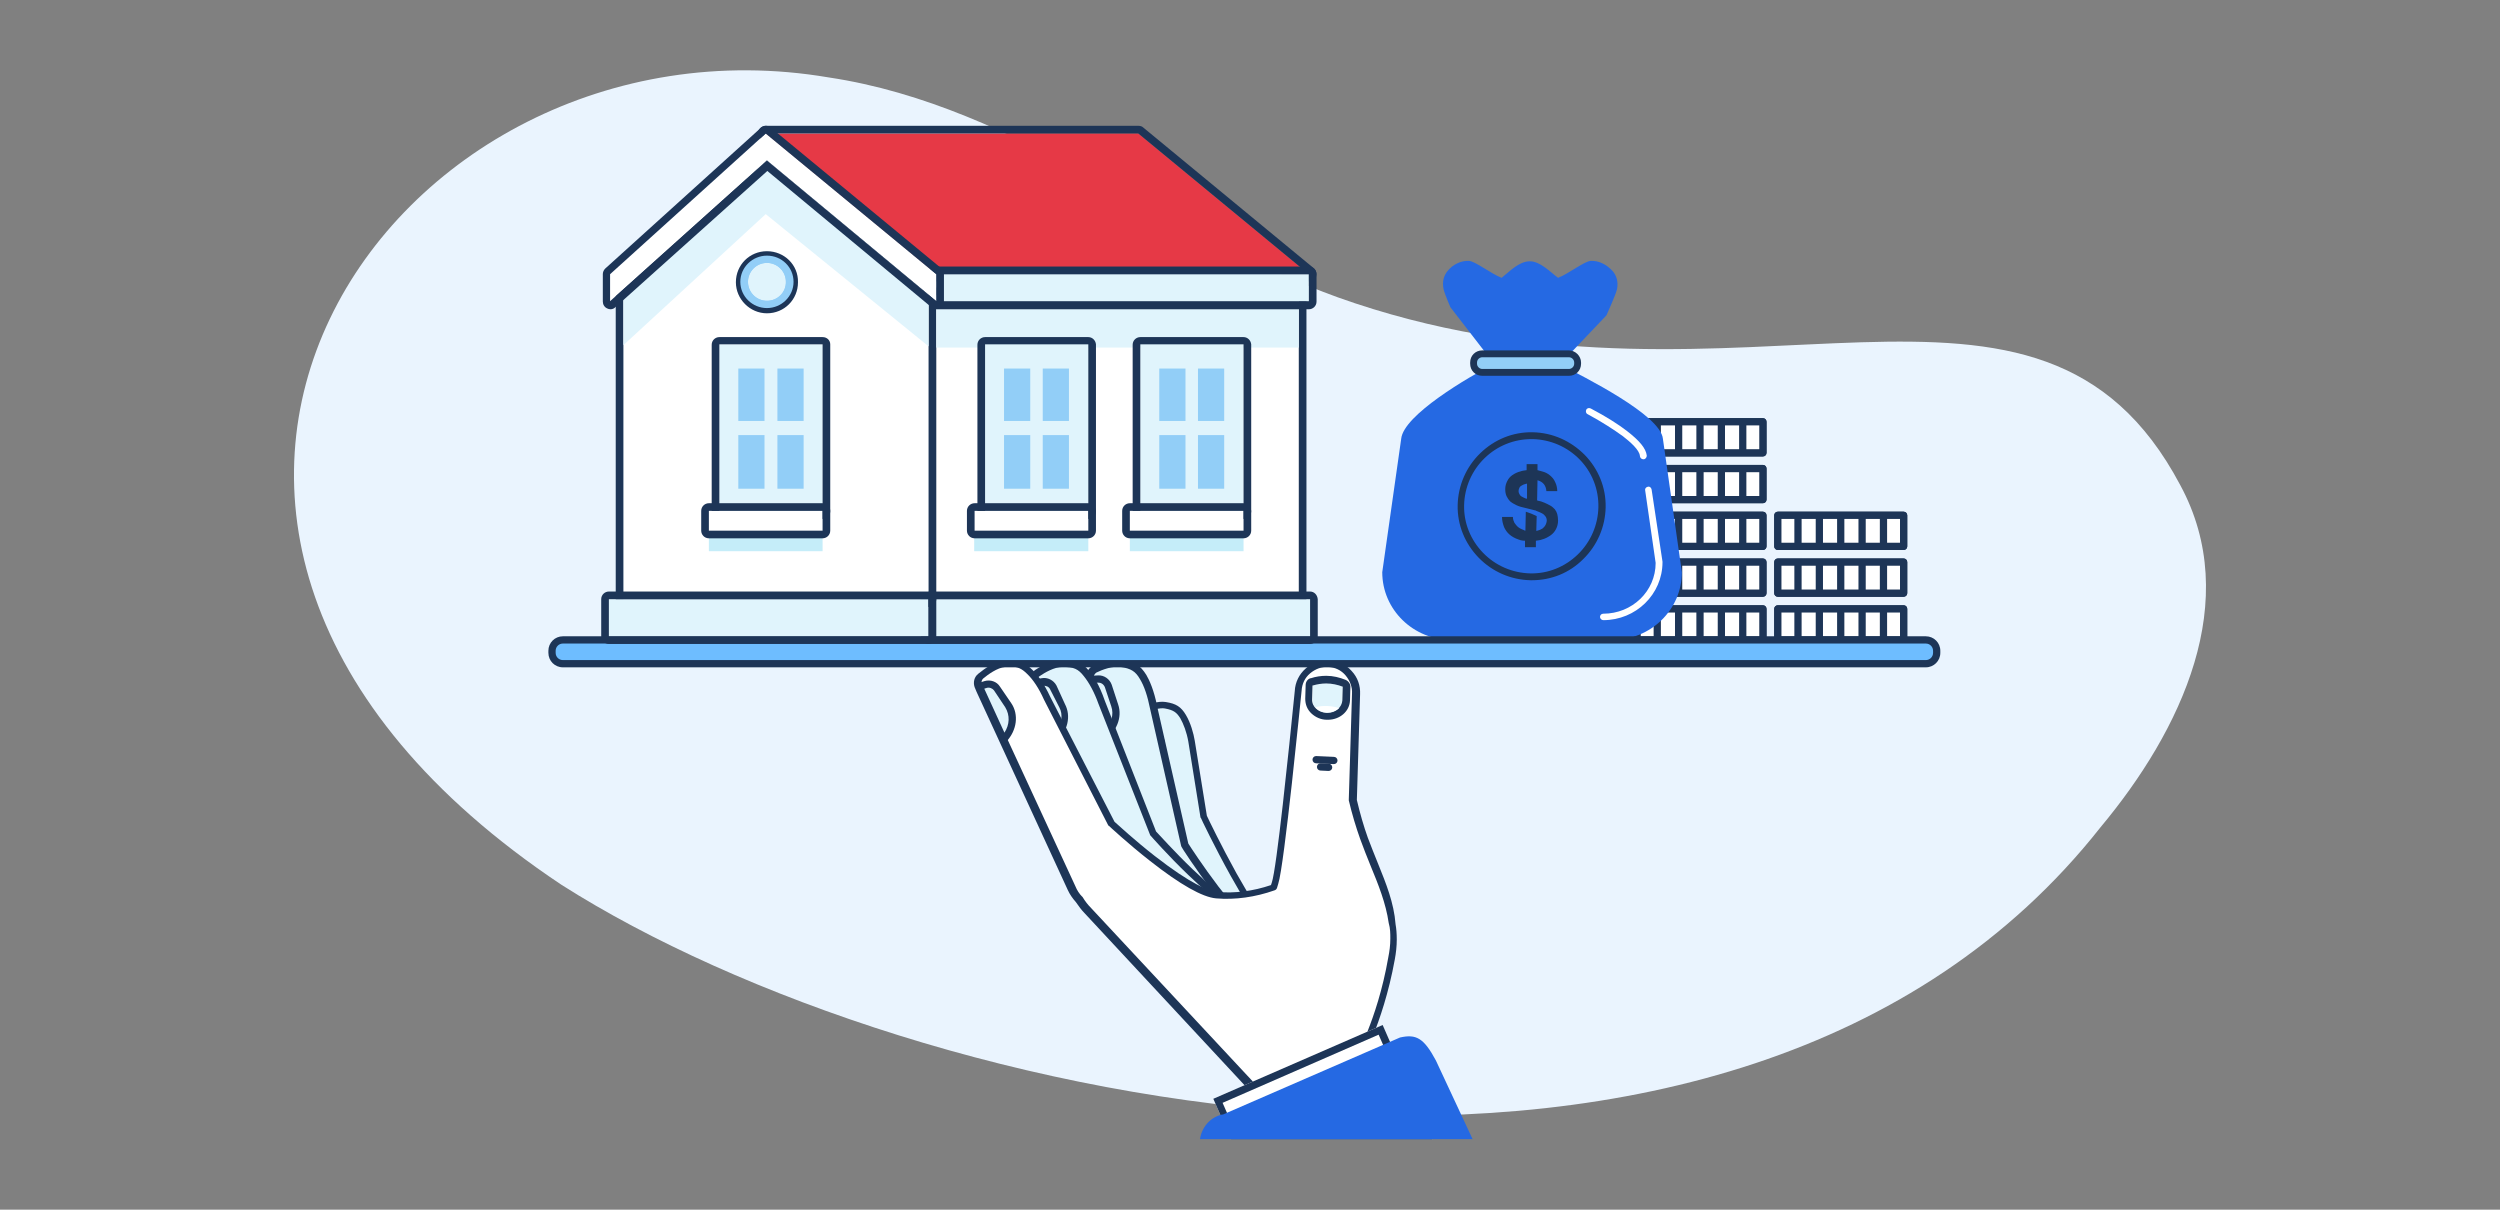 <?xml version="1.0" encoding="utf-8"?>
<!-- Generator: Adobe Illustrator 25.1.0, SVG Export Plug-In . SVG Version: 6.00 Build 0)  -->
<svg version="1.1" id="Layer_1" xmlns="http://www.w3.org/2000/svg" xmlns:xlink="http://www.w3.org/1999/xlink" x="0px" y="0px"
	 viewBox="0 0 620 300" style="enable-background:new 0 0 620 300;" xml:space="preserve">
<rect x="0" y="0" width="620" height="300" fill="#808080" stroke="none"/>
<g>
	<path style="fill:#EAF4FE;" d="M139.2,219.4C6,130.6,97.2,0.8,205.5,19.2c47.5,7.1,85.2,41,130.5,56c97,32.2,169.5-21.4,204.7,45.1
		c15.5,28.6,0.4,60.7-19.8,84.9C430.3,320.1,226.3,274.9,139.2,219.4z"/>
	<g>
		<g>
			<g>
				<g>
					<g>
						<path style="fill:#E0F4FC;" d="M317.7,232.9c-6-2.1-19.3-30.3-19.3-30.3l-3-18.7c-0.4-2.1-1.1-4.4-2.1-6.1
							c-1-1.7-2-2.4-4.4-2.8c-1.7-0.3-4,0.6-5.3,1.2c-0.6,0.3-1,1-0.9,1.7c0,0.3,0.1,0.6,0.2,1l7.8,43.1c0.2,0.9,0.5,1.8,0.9,2.6
							c0.3,0.9,0.7,1.8,1.2,2.7l22.5,24.8C314.2,259.2,321.3,234.1,317.7,232.9z"/>
						<path style="fill:#1D3557;" d="M318,232c-1.3-0.4-4.4-3-11.4-15.5c-3.7-6.7-6.9-13.3-7.3-14.2l-3-18.6c0,0,0,0,0,0
							c-0.3-1.8-1-4.4-2.2-6.4c-1.2-2-2.4-2.8-5-3.2c-1.9-0.3-4.2,0.5-5.8,1.3c-1,0.5-1.6,1.5-1.4,2.6c0,0.4,0.1,0.7,0.2,1.1
							l7.8,43.1c0.2,1,0.5,1.9,1,2.8c0.3,1,0.7,1.9,1.3,2.8c0,0,0.1,0.1,0.1,0.1l22.2,24.5c0,0.3-0.1,0.5-0.1,0.6
							c-0.1,0.9,0.4,1.2,0.7,1.3c0,0,0.1,0,0.2,0c0.3,0,0.6-0.1,0.9-0.6c0.1-0.1,0.1-0.3,0.2-0.5c0.1-0.4,0.3-1,0.5-1.6
							c0.8-2.7,1.8-7.1,2.3-10.8c0.3-2.2,0.4-3.9,0.4-5.2C319.6,234.6,319.5,232.5,318,232z M317.5,233.7L317.5,233.7L317.5,233.7z
							 M317,243.1c-0.5,2.9-1.2,5.6-1.7,7.4l-21.7-23.9c-0.5-0.8-0.8-1.6-1.1-2.4c0-0.1,0-0.1-0.1-0.2c-0.4-0.7-0.7-1.5-0.8-2.3
							l-7.8-43.1c-0.1-0.3-0.1-0.7-0.1-1c0-0.3,0.1-0.6,0.4-0.8c1.9-0.9,3.7-1.3,4.8-1.1c2.2,0.4,2.9,1,3.8,2.4
							c0.8,1.4,1.6,3.5,2,5.8l3,18.7c0,0.1,0,0.2,0.1,0.2c0,0.1,3.4,7.2,7.4,14.4c5.6,10,9.6,15.4,12.3,16.3
							C317.5,233.8,318.5,235,317,243.1z"/>
					</g>
					<g>
						<path style="fill:#E0F4FC;" d="M286.4,179.4c-0.3-0.9-1.1-1.4-2-1.4c-0.4,0-0.9,0-1.3,0.1c0,0.2,0.1,0.4,0.1,0.6l1.9,10.9
							c2.3-1.4,3.4-4,2.6-6.3L286.4,179.4z"/>
						<path style="fill:#1D3557;" d="M287.3,179.1c-0.4-1.2-1.6-2-2.9-2c-0.5,0-1,0.1-1.4,0.1c-0.2,0-0.5,0.1-0.6,0.3
							c-0.2,0.2-0.2,0.4-0.2,0.7c0,0.2,0.1,0.4,0.1,0.6l0,0l1.9,10.9c0.1,0.3,0.2,0.5,0.5,0.7c0.1,0.1,0.2,0.1,0.4,0.1
							c0.2,0,0.3,0,0.5-0.1c2.7-1.7,3.9-4.7,3-7.4L287.3,179.1z M285.7,188l-1.6-9c0.1,0,0.2,0,0.3,0c0.5,0,0.9,0.3,1.1,0.8l1.3,3.9
							C287.4,185.1,286.9,186.7,285.7,188z"/>
					</g>
				</g>
				<g>
					<g>
						<path style="fill:#E0F4FC;" d="M314.7,233.3c-7.4-2.6-20.8-23.7-20.8-23.7l-7.7-34c-0.5-2.6-1.3-5.5-2.6-7.6
							c-1.3-2.1-2.5-3-5.5-3.5c-2.1-0.4-4.9,0.7-6.5,1.5c-0.8,0.4-1.3,1.2-1.2,2.1c0,0.4,0.1,0.8,0.2,1.3l9.7,53.2
							c0.2,1.1,0.6,2.2,1.1,3.2c0.3,1.1,0.8,2.2,1.5,3.3l27.8,30.7C309.2,268.6,319,234.8,314.7,233.3z"/>
						<path style="fill:#1D3557;" d="M315,232.4c-2-0.7-5.8-3.4-12.8-12.5c-3.8-5-7-9.9-7.5-10.7l-7.7-33.9c-0.8-4.2-2-6.7-2.7-7.9
							c-1.5-2.4-2.9-3.3-6.1-3.9c-2.3-0.4-5.1,0.6-7.1,1.6c-1.1,0.5-1.8,1.7-1.7,3c0.1,0.4,0.1,0.9,0.2,1.3l9.7,53.2
							c0.2,1.2,0.6,2.3,1.2,3.4c0.4,1.2,0.9,2.3,1.5,3.4c0,0,0.1,0.1,0.1,0.1l27.5,30.4c0,0.3-0.1,0.6-0.1,0.8c0,0.2,0,0.3,0,0.4
							c0.1,0.5,0.4,0.8,0.7,0.9c0.1,0,0.1,0,0.2,0c0.3,0,0.7-0.2,1-0.8c0.1-0.2,0.2-0.5,0.4-0.9c0.3-0.7,0.6-1.8,0.9-3
							c1.1-3.7,2.5-9.4,3.3-14.5c0.4-2.7,0.6-4.9,0.6-6.6C316.6,234.9,316.4,232.9,315,232.4z M313.2,248.9
							c-0.9,3.9-1.8,7.3-2.5,9.5l-27.1-29.9c-0.6-1-1-2-1.3-3c0-0.1,0-0.1-0.1-0.2c-0.5-0.9-0.8-1.9-1-2.9l-9.7-53.2
							c-0.1-0.4-0.1-0.8-0.2-1.2c-0.1-0.5,0.2-0.9,0.6-1.2c1.4-0.7,4.1-1.7,6-1.4c2.6,0.4,3.7,1.1,4.8,3c1.1,1.8,1.9,4.3,2.5,7.3
							c0,0,0,0,0,0l7.7,34c0,0.1,0.1,0.2,0.1,0.3c0,0.1,3.4,5.4,7.7,11c5.8,7.6,10.4,12,13.6,13.1c0,0,0.1,0.1,0.3,0.5
							C315.3,236.7,314.7,241.9,313.2,248.9z"/>
					</g>
					<g>
						<path style="fill:#E0F4FC;" d="M274.9,170.1c-0.4-1.1-1.4-1.7-2.5-1.7c-0.5,0-1.1,0.1-1.6,0.1c0,0.2,0.1,0.5,0.1,0.8l2.4,13.5
							c2.8-1.8,4.2-4.9,3.2-7.8L274.9,170.1z"/>
						<path style="fill:#1D3557;" d="M275.7,169.8c-0.5-1.4-1.9-2.4-3.4-2.3c-0.7,0-1.2,0.1-1.7,0.1c-0.2,0-0.5,0.1-0.6,0.3
							c-0.2,0.2-0.2,0.4-0.2,0.7c0,0.3,0.1,0.5,0.1,0.8l2.4,13.5c0.1,0.3,0.2,0.5,0.5,0.7c0.1,0.1,0.2,0.1,0.4,0.1
							c0.2,0,0.3,0,0.5-0.1c3.2-2,4.7-5.7,3.6-8.9L275.7,169.8z M273.9,181.1l-2.1-11.8c0.2,0,0.4,0,0.6,0c0.7,0,1.3,0.4,1.6,1.1
							l1.6,4.8C276.3,177.2,275.6,179.5,273.9,181.1z"/>
					</g>
				</g>
				<g>
					<g>
						<path style="fill:#E0F4FC;" d="M310.1,226.9c-7.7-1.4-24.2-20.3-24.2-20.3l-12.8-32.5c-0.9-2.5-2.1-5.2-3.7-7.1
							c-1.6-1.9-2.9-2.5-5.9-2.6c-2.1,0-4.8,1.5-6.2,2.5c-0.7,0.5-1.1,1.4-0.8,2.2c0.1,0.4,0.2,0.8,0.4,1.2l17.6,51.1
							c0.4,1.1,0.9,2.1,1.6,3c0.5,1,1.2,2.1,2,3l32.2,26.1C310.1,262.6,314.6,227.7,310.1,226.9z"/>
						<path style="fill:#1D3557;" d="M310.3,226c-2.1-0.4-6.3-2.5-14.5-10.4c-4.6-4.4-8.4-8.7-9.1-9.4L274,173.8
							c-1.4-4.1-3-6.4-3.9-7.4c-1.8-2.2-3.4-2.9-6.6-2.9c-2.3,0-4.9,1.4-6.7,2.6c-1.1,0.7-1.5,2-1.2,3.2c0.1,0.4,0.3,0.9,0.4,1.3
							l17.6,51.1c0.4,1.1,1,2.2,1.7,3.1c0.5,1.1,1.2,2.2,2,3.1c0,0,0.1,0.1,0.1,0.1l31.8,25.8c0,0.3,0,0.6,0,0.8
							c0,0.2,0,0.3,0.1,0.4c0.1,0.5,0.5,0.7,0.9,0.8c0,0,0,0,0.1,0c0.3,0,0.8-0.2,1-0.9c0.1-0.2,0.1-0.5,0.2-0.9
							c0.1-0.8,0.3-1.8,0.5-3.1c0.5-3.8,1-9.7,1-14.8c0-2.8-0.1-5-0.4-6.6C312.3,228.2,311.8,226.2,310.3,226z M311,242.5
							c-0.3,4-0.7,7.5-1,9.8l-31.4-25.4c-0.7-0.9-1.3-1.8-1.8-2.8c0-0.1-0.1-0.1-0.1-0.2c-0.6-0.8-1.1-1.7-1.4-2.7l-17.6-51.1
							c-0.1-0.4-0.3-0.8-0.4-1.2c-0.1-0.5,0.1-1,0.5-1.2c1.3-0.9,3.7-2.3,5.7-2.3c0,0,0,0,0.1,0c2.7,0,3.8,0.5,5.2,2.3
							c1.3,1.6,2.6,4,3.6,6.8c0,0,0,0,0,0l12.8,32.5c0,0.1,0.1,0.2,0.2,0.3c0,0,4.2,4.8,9.3,9.7c6.9,6.6,12.1,10.3,15.4,10.9
							c0,0,0.2,0.1,0.4,0.5C311.2,230.1,311.5,235.3,311,242.5z"/>
					</g>
					<g>
						<path style="fill:#E0F4FC;" d="M261.2,170.4c-0.5-1-1.6-1.5-2.7-1.3c-0.5,0.1-1.1,0.2-1.6,0.4c0.1,0.2,0.1,0.5,0.2,0.7l4.4,13
							c2.5-2.2,3.4-5.5,2-8.2L261.2,170.4z"/>
						<path style="fill:#1D3557;" d="M262,170c-0.7-1.3-2.2-2.1-3.7-1.8c-0.7,0.1-1.2,0.3-1.7,0.4c-0.2,0.1-0.4,0.2-0.6,0.4
							c-0.1,0.2-0.1,0.5-0.1,0.7c0.1,0.3,0.2,0.5,0.2,0.8l0,0l4.4,13c0.1,0.3,0.3,0.5,0.6,0.6c0.1,0,0.2,0,0.2,0
							c0.2,0,0.4-0.1,0.6-0.2c2.9-2.5,3.8-6.3,2.2-9.3L262,170z M261.9,181.5l-3.8-11.3c0.2,0,0.4-0.1,0.6-0.1
							c0.7-0.1,1.4,0.2,1.7,0.8l2.3,4.5C263.7,177.2,263.3,179.6,261.9,181.5z"/>
					</g>
				</g>
				<g>
					<g>
						<path style="fill:#FFFFFF;" d="M338.3,208c-1.1-3.2-2-6.5-2.7-9.5l0.8-26.3c0.2-4-2.8-7.4-6.8-7.6c-4-0.2-7.4,2.8-7.6,6.8
							c0,0-4.2,43.4-5.7,47.7c-0.1,0.3-0.2,0.7-0.3,1c-4.7,1.7-9.6,2.3-14.1,1.9c-7.8-0.7-26.1-17.8-26.1-17.8l-15.9-31.1
							c-1.1-2.4-2.6-5-4.4-6.7c-1.8-1.7-3.1-2.2-6.1-2c-2.1,0.2-4.6,1.9-6,3.1c-0.7,0.6-0.9,1.5-0.6,2.3c0.1,0.3,0.3,0.7,0.5,1.2
							l22.6,49.1c0.5,1.1,1.1,2,1.9,2.8c0.6,1,1.4,1.9,2.3,2.8l42.7,45.8c0.8,9,24.1-8.5,24.1-8.5s5.7-9.6,8.5-25.5
							c0.3-1.6,0.5-3.2,0.5-4.8c0-1.4-0.1-2.6-0.3-3.7C344.4,221.7,340.7,214.8,338.3,208z"/>
						<path style="fill:#1D3557;" d="M341.8,214.3c-0.9-2.3-1.8-4.4-2.6-6.6c-1-2.8-1.9-5.9-2.7-9.3l0.8-26.2
							c0.1-2.2-0.6-4.2-2.1-5.8c-1.4-1.6-3.4-2.6-5.6-2.7c-2.2-0.1-4.2,0.6-5.8,2.1c-1.6,1.4-2.6,3.4-2.7,5.6
							c-1.5,15-4.5,44.1-5.7,47.5c-0.1,0.2-0.1,0.4-0.2,0.6c-4.4,1.5-9,2.1-13.3,1.7c-2.1-0.2-6.5-1.9-15.5-8.9
							c-5-3.9-9.2-7.8-10-8.5l-15.9-30.9c-1.8-3.9-3.6-6-4.6-6.9c-2-2-3.7-2.5-6.8-2.2c-2.3,0.2-4.8,1.9-6.5,3.3
							c-1,0.8-1.3,2.1-0.9,3.3c0.2,0.4,0.3,0.8,0.5,1.2l22.6,49.1c0.5,1.1,1.2,2.1,2,3c0.7,1,1.4,2,2.3,2.9l42.4,45.6
							c0.2,1.6,1.2,2.4,1.9,2.7c0.5,0.2,1.1,0.4,1.9,0.4c2.7,0,6.7-1.6,12.2-4.9c5-3,9.4-6.3,9.5-6.3c0.1-0.1,0.2-0.2,0.2-0.3
							c0.1-0.1,1.5-2.5,3.3-6.9c1.6-4,3.9-10.6,5.4-18.9c0.3-1.6,0.5-3.3,0.5-5c0-1.4-0.1-2.7-0.3-3.8
							C345.7,223.9,343.7,219,341.8,214.3z M336.7,263.1L336.7,263.1L336.7,263.1z M344.8,232.8
							C344.8,232.8,344.8,232.8,344.8,232.8c0,1.6-0.2,3.1-0.5,4.6c0,0,0,0,0,0c-1.4,8.1-3.6,14.5-5.2,18.5c-1.5,3.7-2.8,6-3.1,6.6
							c-0.8,0.6-4.8,3.5-9.2,6.1c-8.4,5-11.4,4.9-12.4,4.5c-0.3-0.2-0.8-0.5-0.9-1.6c0-0.2-0.1-0.4-0.2-0.5l-42.7-45.8c0,0,0,0,0,0
							c-0.8-0.8-1.5-1.7-2.1-2.7c0-0.1-0.1-0.1-0.1-0.1c-0.7-0.7-1.3-1.6-1.7-2.6L244,170.7c-0.2-0.4-0.3-0.8-0.5-1.1
							c-0.2-0.5,0-1,0.3-1.3c1.2-1,3.5-2.7,5.5-2.9c0.4,0,0.9-0.1,1.2-0.1c1.8,0,2.9,0.5,4.2,1.8c1.5,1.4,3,3.7,4.2,6.4c0,0,0,0,0,0
							l15.9,31.1c0,0.1,0.1,0.2,0.2,0.2c0,0,4.7,4.4,10.2,8.7c7.5,5.9,13,9,16.4,9.3c4.7,0.4,9.7-0.3,14.5-2
							c0.3-0.1,0.5-0.3,0.6-0.6c0.1-0.3,0.2-0.7,0.3-1c1.5-4.4,5.6-46.1,5.8-47.9c0,0,0,0,0,0c0.1-1.7,0.8-3.2,2.1-4.3
							c1.3-1.1,2.9-1.7,4.5-1.6c1.7,0.1,3.2,0.8,4.3,2.1c1.1,1.3,1.7,2.9,1.6,4.5c0,0,0,0,0,0l-0.8,26.3c0,0.1,0,0.2,0,0.2
							c0.8,3.4,1.8,6.7,2.8,9.5c0.8,2.2,1.7,4.5,2.6,6.7c1.9,4.6,3.8,9.3,4.5,14.2c0,0,0,0,0,0C344.8,230.3,344.8,231.5,344.8,232.8
							z"/>
					</g>
					<g>
						<path style="fill:#E0F4FC;" d="M247.3,170.8c-0.6-0.9-1.8-1.3-2.8-1c-0.5,0.2-1.1,0.3-1.6,0.5c0.1,0.2,0.2,0.5,0.3,0.7
							l5.7,12.4c2.3-2.4,2.8-5.9,1.2-8.4L247.3,170.8z"/>
						<path style="fill:#1D3557;" d="M248,170.3c-0.8-1.3-2.4-1.8-3.8-1.4c-0.6,0.2-1.2,0.4-1.6,0.5c-0.2,0.1-0.4,0.3-0.5,0.5
							c-0.1,0.2-0.1,0.5,0,0.7c0.1,0.2,0.2,0.5,0.3,0.7l0,0l5.7,12.4c0.1,0.3,0.4,0.5,0.7,0.5c0,0,0.1,0,0.1,0
							c0.2,0,0.5-0.1,0.7-0.3c2.6-2.8,3.1-6.7,1.2-9.5L248,170.3z M249.1,181.7l-5-10.9c0.2-0.1,0.4-0.1,0.6-0.2
							c0.7-0.2,1.4,0.1,1.8,0.6l2.8,4.2C250.5,177.4,250.4,179.7,249.1,181.7z"/>
					</g>
				</g>
				<g>
					<g>
						<g>
							<path style="fill:#E0F4FC;" d="M325.7,170l-0.1,0l-0.1,3.4c-0.1,1.8,1.5,3.3,3.6,3.4l0,0c2.1,0.1,3.8-1.3,3.8-3.1l0.1-3.4
								l0,0C330.7,169.3,328.1,169.2,325.7,170z"/>
							<path style="fill:#1D3557;" d="M333.7,168.6c-1.5-0.6-3.1-1-4.8-1v1.8l0-1.8c-1.3,0-2.6,0.2-3.8,0.6l-0.1,0
								c-0.7,0.2-1.2,0.9-1.2,1.7l-0.1,3.4c0,1.4,0.5,2.7,1.6,3.7c1,0.9,2.3,1.5,3.8,1.5c0.1,0,0.1,0,0.2,0c3,0,5.4-2.1,5.5-4.8
								l0.1-3.4C334.9,169.6,334.4,168.9,333.7,168.6z M332.9,173.7c-0.1,1.7-1.7,3.1-3.7,3.1c-0.1,0-0.1,0-0.2,0
								c-2.1-0.1-3.7-1.6-3.6-3.4l0.1-3.4l0.1,0c1-0.3,2.2-0.5,3.3-0.5c1.4,0,2.8,0.3,4.1,0.8L332.9,173.7z"/>
						</g>
						<path style="fill:#FFFFFF;" d="M326.2,175.4c0.7,0.8,1.7,1.3,2.9,1.3h0c1.2,0,2.3-0.4,3-1.1
							C330.2,175,328.1,174.9,326.2,175.4z"/>
					</g>
					<path style="fill:#1D3557;" d="M330.8,187.7l-4.4-0.2c-0.5,0-0.9,0.4-0.9,0.9c0,0.5,0.4,0.9,0.9,0.9l4.4,0.2c0,0,0,0,0,0
						c0.5,0,0.9-0.4,0.9-0.9C331.7,188.1,331.3,187.7,330.8,187.7z"/>
					<path style="fill:#1D3557;" d="M329.5,189.4l-2-0.1c-0.5,0-0.9,0.4-0.9,0.9c0,0.5,0.4,0.9,0.9,0.9l2,0.1c0,0,0,0,0,0
						c0.5,0,0.9-0.4,0.9-0.9C330.4,189.8,330,189.4,329.5,189.4z"/>
				</g>
				<g>
					<polygon style="fill:#FFFFFF;" points="300.9,272.5 305.3,282.6 355.3,282.6 342.9,254.2 					"/>
					<path style="fill:#1D3557;" d="M300.9,272.5l4.4,10.1h50l-12.4-28.4L300.9,272.5z M306.4,280.8l-3.2-7.3l38.7-16.9l10.6,24.2
						H306.4z"/>
				</g>
				<g>
					<path style="fill:#2569E3;" d="M347.2,257.3l-43.9,19.1c-0.1,0-0.1,0-0.2,0c-3.1,0.7-5.1,3.3-5.5,6.1h67.6l-9.1-19.5
						C353.1,257.4,351.2,256.4,347.2,257.3z"/>
				</g>
			</g>
		</g>
		<g>
			<g>
				<g>
					<g>
						<g>
							<rect x="406" y="116.2" style="fill:#FFFFFF;" width="31.2" height="7.7"/>
							<path style="fill:#1D3557;" d="M437.2,115.3H406c-0.5,0-0.9,0.4-0.9,0.9v7.7c0,0.5,0.4,0.9,0.9,0.9h31.2
								c0.5,0,0.9-0.4,0.9-0.9v-7.7C438.1,115.7,437.7,115.3,437.2,115.3z M436.3,123h-29.4v-5.9h29.4V123z"/>
						</g>
					</g>
				</g>
				<g>
					<g>
						<g>
							<rect x="406" y="116.2" style="fill:#FFFFFF;" width="31.2" height="7.7"/>
							<path style="fill:#1D3557;" d="M437.2,115.3H406c-0.5,0-0.9,0.4-0.9,0.9v7.7c0,0.5,0.4,0.9,0.9,0.9h31.2
								c0.5,0,0.9-0.4,0.9-0.9v-7.7C438.1,115.7,437.7,115.3,437.2,115.3z M436.3,123h-29.4v-5.9h29.4V123z"/>
						</g>
					</g>
				</g>
				<g>
					<g>
						<path style="fill:#1D3557;" d="M421.6,115.9c-0.5,0-0.9,0.4-0.9,0.9v6.5c0,0.5,0.4,0.9,0.9,0.9c0.5,0,0.9-0.4,0.9-0.9v-6.5
							C422.5,116.3,422.1,115.9,421.6,115.9z"/>
					</g>
					<g>
						<path style="fill:#1D3557;" d="M416.3,115.9c-0.5,0-0.9,0.4-0.9,0.9v6.5c0,0.5,0.4,0.9,0.9,0.9c0.5,0,0.9-0.4,0.9-0.9v-6.5
							C417.2,116.3,416.8,115.9,416.3,115.9z"/>
					</g>
					<g>
						<path style="fill:#1D3557;" d="M426.9,115.9c-0.5,0-0.9,0.4-0.9,0.9v6.5c0,0.5,0.4,0.9,0.9,0.9s0.9-0.4,0.9-0.9v-6.5
							C427.8,116.3,427.4,115.9,426.9,115.9z"/>
					</g>
					<g>
						<path style="fill:#1D3557;" d="M411,115.9c-0.5,0-0.9,0.4-0.9,0.9v6.5c0,0.5,0.4,0.9,0.9,0.9c0.5,0,0.9-0.4,0.9-0.9v-6.5
							C411.9,116.3,411.5,115.9,411,115.9z"/>
					</g>
					<g>
						<path style="fill:#1D3557;" d="M432.2,115.9c-0.5,0-0.9,0.4-0.9,0.9v6.5c0,0.5,0.4,0.9,0.9,0.9s0.9-0.4,0.9-0.9v-6.5
							C433.1,116.3,432.7,115.9,432.2,115.9z"/>
					</g>
				</g>
			</g>
			<g>
				<g>
					<g>
						<g>
							<rect x="406" y="104.6" style="fill:#FFFFFF;" width="31.2" height="7.7"/>
							<path style="fill:#1D3557;" d="M437.2,103.7H406c-0.5,0-0.9,0.4-0.9,0.9v7.7c0,0.5,0.4,0.9,0.9,0.9h31.2
								c0.5,0,0.9-0.4,0.9-0.9v-7.7C438.1,104.1,437.7,103.7,437.2,103.7z M436.3,111.4h-29.4v-5.9h29.4V111.4z"/>
						</g>
					</g>
				</g>
				<g>
					<g>
						<g>
							<rect x="406" y="104.6" style="fill:#FFFFFF;" width="31.2" height="7.7"/>
							<path style="fill:#1D3557;" d="M437.2,103.7H406c-0.5,0-0.9,0.4-0.9,0.9v7.7c0,0.5,0.4,0.9,0.9,0.9h31.2
								c0.5,0,0.9-0.4,0.9-0.9v-7.7C438.1,104.1,437.7,103.7,437.2,103.7z M436.3,111.4h-29.4v-5.9h29.4V111.4z"/>
						</g>
					</g>
				</g>
				<g>
					<g>
						<path style="fill:#1D3557;" d="M421.6,104.3c-0.5,0-0.9,0.4-0.9,0.9v6.5c0,0.5,0.4,0.9,0.9,0.9c0.5,0,0.9-0.4,0.9-0.9v-6.5
							C422.5,104.7,422.1,104.3,421.6,104.3z"/>
					</g>
					<g>
						<path style="fill:#1D3557;" d="M416.3,104.3c-0.5,0-0.9,0.4-0.9,0.9v6.5c0,0.5,0.4,0.9,0.9,0.9c0.5,0,0.9-0.4,0.9-0.9v-6.5
							C417.2,104.7,416.8,104.3,416.3,104.3z"/>
					</g>
					<g>
						<path style="fill:#1D3557;" d="M426.9,104.3c-0.5,0-0.9,0.4-0.9,0.9v6.5c0,0.5,0.4,0.9,0.9,0.9s0.9-0.4,0.9-0.9v-6.5
							C427.8,104.7,427.4,104.3,426.9,104.3z"/>
					</g>
					<g>
						<path style="fill:#1D3557;" d="M411,104.3c-0.5,0-0.9,0.4-0.9,0.9v6.5c0,0.5,0.4,0.9,0.9,0.9c0.5,0,0.9-0.4,0.9-0.9v-6.5
							C411.9,104.7,411.5,104.3,411,104.3z"/>
					</g>
					<g>
						<path style="fill:#1D3557;" d="M432.2,104.3c-0.5,0-0.9,0.4-0.9,0.9v6.5c0,0.5,0.4,0.9,0.9,0.9s0.9-0.4,0.9-0.9v-6.5
							C433.1,104.7,432.7,104.3,432.2,104.3z"/>
					</g>
				</g>
			</g>
			<g>
				<g>
					<g>
						<g>
							<rect x="440.9" y="139.4" style="fill:#FFFFFF;" width="31.2" height="7.7"/>
							<path style="fill:#1D3557;" d="M472.1,138.5h-31.2c-0.5,0-0.9,0.4-0.9,0.9v7.7c0,0.5,0.4,0.9,0.9,0.9h31.2
								c0.5,0,0.9-0.4,0.9-0.9v-7.7C473,138.9,472.6,138.5,472.1,138.5z M471.2,146.2h-29.4v-5.9h29.4V146.2z"/>
						</g>
					</g>
				</g>
				<g>
					<g>
						<g>
							<rect x="440.9" y="139.4" style="fill:#FFFFFF;" width="31.2" height="7.7"/>
							<path style="fill:#1D3557;" d="M472.1,138.5h-31.2c-0.5,0-0.9,0.4-0.9,0.9v7.7c0,0.5,0.4,0.9,0.9,0.9h31.2
								c0.5,0,0.9-0.4,0.9-0.9v-7.7C473,138.9,472.6,138.5,472.1,138.5z M471.2,146.2h-29.4v-5.9h29.4V146.2z"/>
						</g>
					</g>
				</g>
				<g>
					<g>
						<path style="fill:#1D3557;" d="M456.5,139c-0.5,0-0.9,0.4-0.9,0.9v6.5c0,0.5,0.4,0.9,0.9,0.9c0.5,0,0.9-0.4,0.9-0.9V140
							C457.4,139.5,457,139,456.5,139z"/>
					</g>
					<g>
						<path style="fill:#1D3557;" d="M451.2,139c-0.5,0-0.9,0.4-0.9,0.9v6.5c0,0.5,0.4,0.9,0.9,0.9c0.5,0,0.9-0.4,0.9-0.9V140
							C452.1,139.5,451.7,139,451.2,139z"/>
					</g>
					<g>
						<path style="fill:#1D3557;" d="M461.8,139c-0.5,0-0.9,0.4-0.9,0.9v6.5c0,0.5,0.4,0.9,0.9,0.9c0.5,0,0.9-0.4,0.9-0.9V140
							C462.7,139.5,462.3,139,461.8,139z"/>
					</g>
					<g>
						<path style="fill:#1D3557;" d="M445.9,139c-0.5,0-0.9,0.4-0.9,0.9v6.5c0,0.5,0.4,0.9,0.9,0.9c0.5,0,0.9-0.4,0.9-0.9V140
							C446.8,139.5,446.4,139,445.9,139z"/>
					</g>
					<g>
						<path style="fill:#1D3557;" d="M467.1,139c-0.5,0-0.9,0.4-0.9,0.9v6.5c0,0.5,0.4,0.9,0.9,0.9c0.5,0,0.9-0.4,0.9-0.9V140
							C468,139.5,467.6,139,467.1,139z"/>
					</g>
				</g>
			</g>
			<g>
				<g>
					<g>
						<g>
							<rect x="440.9" y="127.8" style="fill:#FFFFFF;" width="31.2" height="7.7"/>
							<path style="fill:#1D3557;" d="M472.1,126.9h-31.2c-0.5,0-0.9,0.4-0.9,0.9v7.7c0,0.5,0.4,0.9,0.9,0.9h31.2
								c0.5,0,0.9-0.4,0.9-0.9v-7.7C473,127.3,472.6,126.9,472.1,126.9z M471.2,134.6h-29.4v-5.9h29.4V134.6z"/>
						</g>
					</g>
				</g>
				<g>
					<g>
						<g>
							<rect x="440.9" y="127.8" style="fill:#FFFFFF;" width="31.2" height="7.7"/>
							<path style="fill:#1D3557;" d="M472.1,126.9h-31.2c-0.5,0-0.9,0.4-0.9,0.9v7.7c0,0.5,0.4,0.9,0.9,0.9h31.2
								c0.5,0,0.9-0.4,0.9-0.9v-7.7C473,127.3,472.6,126.9,472.1,126.9z M471.2,134.6h-29.4v-5.9h29.4V134.6z"/>
						</g>
					</g>
				</g>
				<g>
					<g>
						<path style="fill:#1D3557;" d="M456.5,127.5c-0.5,0-0.9,0.4-0.9,0.9v6.5c0,0.5,0.4,0.9,0.9,0.9c0.5,0,0.9-0.4,0.9-0.9v-6.5
							C457.4,127.9,457,127.5,456.5,127.5z"/>
					</g>
					<g>
						<path style="fill:#1D3557;" d="M451.2,127.5c-0.5,0-0.9,0.4-0.9,0.9v6.5c0,0.5,0.4,0.9,0.9,0.9c0.5,0,0.9-0.4,0.9-0.9v-6.5
							C452.1,127.9,451.7,127.5,451.2,127.5z"/>
					</g>
					<g>
						<path style="fill:#1D3557;" d="M461.8,127.5c-0.5,0-0.9,0.4-0.9,0.9v6.5c0,0.5,0.4,0.9,0.9,0.9c0.5,0,0.9-0.4,0.9-0.9v-6.5
							C462.7,127.9,462.3,127.5,461.8,127.5z"/>
					</g>
					<g>
						<path style="fill:#1D3557;" d="M445.9,127.5c-0.5,0-0.9,0.4-0.9,0.9v6.5c0,0.5,0.4,0.9,0.9,0.9c0.5,0,0.9-0.4,0.9-0.9v-6.5
							C446.8,127.9,446.4,127.5,445.9,127.5z"/>
					</g>
					<g>
						<path style="fill:#1D3557;" d="M467.1,127.5c-0.5,0-0.9,0.4-0.9,0.9v6.5c0,0.5,0.4,0.9,0.9,0.9c0.5,0,0.9-0.4,0.9-0.9v-6.5
							C468,127.9,467.6,127.5,467.1,127.5z"/>
					</g>
				</g>
			</g>
			<g>
				<g>
					<g>
						<g>
							<rect x="406" y="127.8" style="fill:#FFFFFF;" width="31.2" height="7.7"/>
							<path style="fill:#1D3557;" d="M437.2,126.9H406c-0.5,0-0.9,0.4-0.9,0.9v7.7c0,0.5,0.4,0.9,0.9,0.9h31.2
								c0.5,0,0.9-0.4,0.9-0.9v-7.7C438.1,127.3,437.7,126.9,437.2,126.9z M436.3,134.6h-29.4v-5.9h29.4V134.6z"/>
						</g>
					</g>
				</g>
				<g>
					<g>
						<g>
							<rect x="406" y="127.8" style="fill:#FFFFFF;" width="31.2" height="7.7"/>
							<path style="fill:#1D3557;" d="M437.2,126.9H406c-0.5,0-0.9,0.4-0.9,0.9v7.7c0,0.5,0.4,0.9,0.9,0.9h31.2
								c0.5,0,0.9-0.4,0.9-0.9v-7.7C438.1,127.3,437.7,126.9,437.2,126.9z M436.3,134.6h-29.4v-5.9h29.4V134.6z"/>
						</g>
					</g>
				</g>
				<g>
					<g>
						<path style="fill:#1D3557;" d="M421.6,127.5c-0.5,0-0.9,0.4-0.9,0.9v6.5c0,0.5,0.4,0.9,0.9,0.9c0.5,0,0.9-0.4,0.9-0.9v-6.5
							C422.5,127.9,422.1,127.5,421.6,127.5z"/>
					</g>
					<g>
						<path style="fill:#1D3557;" d="M416.3,127.5c-0.5,0-0.9,0.4-0.9,0.9v6.5c0,0.5,0.4,0.9,0.9,0.9c0.5,0,0.9-0.4,0.9-0.9v-6.5
							C417.2,127.9,416.8,127.5,416.3,127.5z"/>
					</g>
					<g>
						<path style="fill:#1D3557;" d="M426.9,127.5c-0.5,0-0.9,0.4-0.9,0.9v6.5c0,0.5,0.4,0.9,0.9,0.9s0.9-0.4,0.9-0.9v-6.5
							C427.8,127.9,427.4,127.5,426.9,127.5z"/>
					</g>
					<g>
						<path style="fill:#1D3557;" d="M411,127.5c-0.5,0-0.9,0.4-0.9,0.9v6.5c0,0.5,0.4,0.9,0.9,0.9c0.5,0,0.9-0.4,0.9-0.9v-6.5
							C411.9,127.9,411.5,127.5,411,127.5z"/>
					</g>
					<g>
						<path style="fill:#1D3557;" d="M432.2,127.5c-0.5,0-0.9,0.4-0.9,0.9v6.5c0,0.5,0.4,0.9,0.9,0.9s0.9-0.4,0.9-0.9v-6.5
							C433.1,127.9,432.7,127.5,432.2,127.5z"/>
					</g>
				</g>
			</g>
			<g>
				<g>
					<g>
						<g>
							<rect x="406" y="139.4" style="fill:#FFFFFF;" width="31.2" height="7.7"/>
							<path style="fill:#1D3557;" d="M437.2,138.5H406c-0.5,0-0.9,0.4-0.9,0.9v7.7c0,0.5,0.4,0.9,0.9,0.9h31.2
								c0.5,0,0.9-0.4,0.9-0.9v-7.7C438.1,138.9,437.7,138.5,437.2,138.5z M436.3,146.2h-29.4v-5.9h29.4V146.2z"/>
						</g>
					</g>
				</g>
				<g>
					<g>
						<g>
							<rect x="406" y="139.4" style="fill:#FFFFFF;" width="31.2" height="7.7"/>
							<path style="fill:#1D3557;" d="M437.2,138.5H406c-0.5,0-0.9,0.4-0.9,0.9v7.7c0,0.5,0.4,0.9,0.9,0.9h31.2
								c0.5,0,0.9-0.4,0.9-0.9v-7.7C438.1,138.9,437.7,138.5,437.2,138.5z M436.3,146.2h-29.4v-5.9h29.4V146.2z"/>
						</g>
					</g>
				</g>
				<g>
					<g>
						<path style="fill:#1D3557;" d="M421.6,139c-0.5,0-0.9,0.4-0.9,0.9v6.5c0,0.5,0.4,0.9,0.9,0.9c0.5,0,0.9-0.4,0.9-0.9V140
							C422.5,139.5,422.1,139,421.6,139z"/>
					</g>
					<g>
						<path style="fill:#1D3557;" d="M416.3,139c-0.5,0-0.9,0.4-0.9,0.9v6.5c0,0.5,0.4,0.9,0.9,0.9c0.5,0,0.9-0.4,0.9-0.9V140
							C417.2,139.5,416.8,139,416.3,139z"/>
					</g>
					<g>
						<path style="fill:#1D3557;" d="M426.9,139c-0.5,0-0.9,0.4-0.9,0.9v6.5c0,0.5,0.4,0.9,0.9,0.9s0.9-0.4,0.9-0.9V140
							C427.8,139.5,427.4,139,426.9,139z"/>
					</g>
					<g>
						<path style="fill:#1D3557;" d="M411,139c-0.5,0-0.9,0.4-0.9,0.9v6.5c0,0.5,0.4,0.9,0.9,0.9c0.5,0,0.9-0.4,0.9-0.9V140
							C411.9,139.5,411.5,139,411,139z"/>
					</g>
					<g>
						<path style="fill:#1D3557;" d="M432.2,139c-0.5,0-0.9,0.4-0.9,0.9v6.5c0,0.5,0.4,0.9,0.9,0.9s0.9-0.4,0.9-0.9V140
							C433.1,139.5,432.7,139,432.2,139z"/>
					</g>
				</g>
			</g>
			<g>
				<g>
					<g>
						<g>
							<rect x="440.9" y="151" style="fill:#FFFFFF;" width="31.2" height="7.7"/>
							<path style="fill:#1D3557;" d="M472.1,150.1h-31.2c-0.5,0-0.9,0.4-0.9,0.9v7.7c0,0.5,0.4,0.9,0.9,0.9h31.2
								c0.5,0,0.9-0.4,0.9-0.9V151C473,150.5,472.6,150.1,472.1,150.1z M471.2,157.8h-29.4v-5.9h29.4V157.8z"/>
						</g>
					</g>
				</g>
				<g>
					<g>
						<g>
							<rect x="440.9" y="151" style="fill:#FFFFFF;" width="31.2" height="7.7"/>
							<path style="fill:#1D3557;" d="M472.1,150.1h-31.2c-0.5,0-0.9,0.4-0.9,0.9v7.7c0,0.5,0.4,0.9,0.9,0.9h31.2
								c0.5,0,0.9-0.4,0.9-0.9V151C473,150.5,472.6,150.1,472.1,150.1z M471.2,157.8h-29.4v-5.9h29.4V157.8z"/>
						</g>
					</g>
				</g>
				<g>
					<g>
						<path style="fill:#1D3557;" d="M456.5,150.6c-0.5,0-0.9,0.4-0.9,0.9v6.5c0,0.5,0.4,0.9,0.9,0.9c0.5,0,0.9-0.4,0.9-0.9v-6.5
							C457.4,151,457,150.6,456.5,150.6z"/>
					</g>
					<g>
						<path style="fill:#1D3557;" d="M451.2,150.6c-0.5,0-0.9,0.4-0.9,0.9v6.5c0,0.5,0.4,0.9,0.9,0.9c0.5,0,0.9-0.4,0.9-0.9v-6.5
							C452.1,151,451.7,150.6,451.2,150.6z"/>
					</g>
					<g>
						<path style="fill:#1D3557;" d="M461.8,150.6c-0.5,0-0.9,0.4-0.9,0.9v6.5c0,0.5,0.4,0.9,0.9,0.9c0.5,0,0.9-0.4,0.9-0.9v-6.5
							C462.7,151,462.3,150.6,461.8,150.6z"/>
					</g>
					<g>
						<path style="fill:#1D3557;" d="M445.9,150.6c-0.5,0-0.9,0.4-0.9,0.9v6.5c0,0.5,0.4,0.9,0.9,0.9c0.5,0,0.9-0.4,0.9-0.9v-6.5
							C446.8,151,446.4,150.6,445.9,150.6z"/>
					</g>
					<g>
						<path style="fill:#1D3557;" d="M467.1,150.6c-0.5,0-0.9,0.4-0.9,0.9v6.5c0,0.5,0.4,0.9,0.9,0.9c0.5,0,0.9-0.4,0.9-0.9v-6.5
							C468,151,467.6,150.6,467.1,150.6z"/>
					</g>
				</g>
			</g>
			<g>
				<g>
					<g>
						<g>
							<rect x="406" y="151" style="fill:#FFFFFF;" width="31.2" height="7.7"/>
							<path style="fill:#1D3557;" d="M437.2,150.1H406c-0.5,0-0.9,0.4-0.9,0.9v7.7c0,0.5,0.4,0.9,0.9,0.9h31.2
								c0.5,0,0.9-0.4,0.9-0.9V151C438.1,150.5,437.7,150.1,437.2,150.1z M436.3,157.8h-29.4v-5.9h29.4V157.8z"/>
						</g>
					</g>
				</g>
				<g>
					<g>
						<g>
							<rect x="406" y="151" style="fill:#FFFFFF;" width="31.2" height="7.7"/>
							<path style="fill:#1D3557;" d="M437.2,150.1H406c-0.5,0-0.9,0.4-0.9,0.9v7.7c0,0.5,0.4,0.9,0.9,0.9h31.2
								c0.5,0,0.9-0.4,0.9-0.9V151C438.1,150.5,437.7,150.1,437.2,150.1z M436.3,157.8h-29.4v-5.9h29.4V157.8z"/>
						</g>
					</g>
				</g>
				<g>
					<g>
						<path style="fill:#1D3557;" d="M421.6,150.6c-0.5,0-0.9,0.4-0.9,0.9v6.5c0,0.5,0.4,0.9,0.9,0.9c0.5,0,0.9-0.4,0.9-0.9v-6.5
							C422.5,151,422.1,150.6,421.6,150.6z"/>
					</g>
					<g>
						<path style="fill:#1D3557;" d="M416.3,150.6c-0.5,0-0.9,0.4-0.9,0.9v6.5c0,0.5,0.4,0.9,0.9,0.9c0.5,0,0.9-0.4,0.9-0.9v-6.5
							C417.2,151,416.8,150.6,416.3,150.6z"/>
					</g>
					<g>
						<path style="fill:#1D3557;" d="M426.9,150.6c-0.5,0-0.9,0.4-0.9,0.9v6.5c0,0.5,0.4,0.9,0.9,0.9s0.9-0.4,0.9-0.9v-6.5
							C427.8,151,427.4,150.6,426.9,150.6z"/>
					</g>
					<g>
						<path style="fill:#1D3557;" d="M411,150.6c-0.5,0-0.9,0.4-0.9,0.9v6.5c0,0.5,0.4,0.9,0.9,0.9c0.5,0,0.9-0.4,0.9-0.9v-6.5
							C411.9,151,411.5,150.6,411,150.6z"/>
					</g>
					<g>
						<path style="fill:#1D3557;" d="M432.2,150.6c-0.5,0-0.9,0.4-0.9,0.9v6.5c0,0.5,0.4,0.9,0.9,0.9s0.9-0.4,0.9-0.9v-6.5
							C433.1,151,432.7,150.6,432.2,150.6z"/>
					</g>
				</g>
			</g>
		</g>
		<g>
			<g>
				<path style="fill-rule:evenodd;clip-rule:evenodd;fill:#2569E3;" d="M386.7,90.3h-16.3c-6.2,3.2-22.3,12.6-22.9,18.5l-4.7,33.1
					c0,9.3,7.7,16.8,17.2,16.8h17.7h4.4h17.8c9.5,0,17.2-7.5,17.2-16.8l-4.7-33.1C411.8,102.9,392.9,93.5,386.7,90.3z"/>
			</g>
			<g>
				<g>
					<path style="fill:#1D3557;" d="M380.1,107.2c-4.9-0.1-9.5,1.8-13,5.2c-3.5,3.4-5.5,8-5.6,12.9c-0.1,4.9,1.8,9.5,5.2,13
						c3.4,3.5,8,5.5,12.9,5.6c0.1,0,0.2,0,0.3,0c4.8,0,9.3-1.8,12.7-5.2c3.5-3.4,5.5-8,5.6-12.9c0,0,0,0,0,0c0.1-4.9-1.8-9.5-5.2-13
						C389.5,109.3,385,107.3,380.1,107.2z M397.3,125.8L397.3,125.8L397.3,125.8z M396.4,125.8c-0.1,4.4-1.9,8.6-5.1,11.7
						c-3.2,3.1-7.4,4.8-11.8,4.7c-4.4-0.1-8.6-1.9-11.7-5.1c-3.1-3.2-4.8-7.4-4.7-11.8c0.1-4.4,1.9-8.6,5.1-11.7
						c3.1-3,7.2-4.7,11.6-4.7c0.1,0,0.2,0,0.3,0c4.4,0.1,8.6,1.9,11.7,5.1C394.8,117.1,396.5,121.3,396.4,125.8z"/>
				</g>
				<g>
					<g>
						<path style="fill:#1D3557;" d="M385.6,126.3c-0.3-0.3-0.7-0.7-1.1-0.9c-0.4-0.2-0.9-0.5-1.4-0.7c-0.5-0.2-1-0.4-1.6-0.5
							c-0.1,0-0.2-0.1-0.3-0.1l0.1-5c1.4,0.4,2.1,1.3,2.2,2.7l2.7,0c0-0.8-0.2-1.6-0.5-2.2c-0.3-0.7-0.7-1.2-1.3-1.7
							c-0.6-0.5-1.2-0.8-2-1c-0.3-0.1-0.7-0.2-1.1-0.3l0-1.5l-2.7,0l0,1.5c-0.5,0.1-1,0.1-1.5,0.3c-0.8,0.2-1.4,0.5-2,0.9
							c-0.6,0.4-1,0.9-1.3,1.5c-0.3,0.6-0.5,1.2-0.5,2c0,0.7,0.1,1.2,0.3,1.7c0.2,0.4,0.5,0.9,0.8,1.2c0.1,0.1,0.1,0.2,0.2,0.2
							c0,0,0,0,0,0c-0.1-0.1-0.1-0.2-0.2-0.2c0,0,0.1,0.1,0.1,0.1c0.4,0.4,1,0.7,1.6,1c0.6,0.3,1.4,0.5,2.3,0.7c0,0,0,0,0,0
							c0.9,0.2,1.7,0.4,2.4,0.6c0.1,0,0.1,0,0.2,0.1c0.6,0.2,1,0.4,1.4,0.6c0.4,0.2,0.7,0.5,0.9,0.8c0.2,0.3,0.3,0.6,0.3,1.1
							c0,0,0,0,0,0c-0.2,1.3-0.9,1.7-1.1,1.9c-0.3,0.2-0.8,0.4-1.2,0.5c-0.1,0-0.2,0-0.3,0.1l0.1-3.7c-0.1-0.1-0.3-0.1-0.4-0.2
							c-0.6-0.3-1.4-0.6-2.3-0.9l-0.1,4.7c-0.1,0-0.2,0-0.3-0.1c-0.5-0.2-1-0.4-1.4-0.7c-0.4-0.3-0.7-0.7-1-1.1
							c-0.2-0.4-0.4-0.9-0.4-1.5l-2.7,0c0,0.9,0.2,1.7,0.5,2.5c0.3,0.7,0.8,1.4,1.4,1.9c0.6,0.5,1.3,0.9,2.2,1.2
							c0.5,0.2,1,0.3,1.6,0.3l0,1.6l2.7,0l0-1.6c0.5-0.1,1-0.1,1.5-0.3c0.8-0.2,1.5-0.6,2.1-1c0.6-0.4,1.1-1,1.4-1.6
							c0.3-0.6,0.5-1.3,0.5-2.1c0-0.6-0.1-1.2-0.2-1.6C386.1,127.1,385.9,126.7,385.6,126.3z M378.7,123.7c-0.1,0-0.3-0.1-0.4-0.1
							c-0.4-0.2-0.7-0.3-1-0.5c-0.3-0.2-0.4-0.4-0.5-0.6c-0.1-0.2-0.2-0.4-0.2-0.7c0-0.3,0.1-0.6,0.2-0.8c0.1-0.3,0.4-0.5,0.6-0.6
							c0.3-0.2,0.6-0.3,1-0.4c0.1,0,0.2,0,0.3-0.1L378.7,123.7z"/>
						<path style="fill:#1D3557;" d="M383.3,128.8C383.3,128.8,383.3,128.9,383.3,128.8C383.3,128.9,383.3,128.9,383.3,128.8
							C383.3,128.9,383.3,128.9,383.3,128.8C383.3,128.9,383.3,128.8,383.3,128.8z"/>
					</g>
				</g>
			</g>
			<g>
				<g>
					<path style="fill-rule:evenodd;clip-rule:evenodd;fill:#2569E3;" d="M394.5,64.7c-1.6,0.1-5.5,3.2-8.1,4.2
						c-1.9-1.4-4.4-4.1-7-4.1c0,0,0,0,0,0c0,0,0,0,0,0c-2.7,0-5.1,2.6-7,4.1c-2.6-1-6.5-4.1-8.1-4.2c-2-0.1-4,0.9-5.3,2.5
						c-0.9,1.1-1.4,2.6-1,4.5c0.3,1.3,1.7,4.5,1.7,4.5l10.9,14.1h16.3l11.5-12.1c0,0,2.3-5.1,2.6-6.4c0.4-1.9-0.1-3.4-1-4.5
						C398.5,65.6,396.5,64.6,394.5,64.7z"/>
				</g>
			</g>
			<path style="fill:#FFFFFF;" d="M403.5,106.9c-2.2-1.7-5.2-3.6-9-5.6c-0.4-0.2-0.9-0.1-1.1,0.3c-0.2,0.4-0.1,0.9,0.3,1.1
				c3.7,2,6.6,3.9,8.8,5.5c1.8,1.4,4.1,3.4,4.2,4.9c0,0.4,0.4,0.8,0.8,0.8c0,0,0.1,0,0.1,0c0.5,0,0.8-0.5,0.8-0.9
				C408.2,111.2,406.6,109.3,403.5,106.9z"/>
			<path style="fill:#FFFFFF;" d="M409.6,121.4c-0.1-0.5-0.5-0.8-0.9-0.7c-0.5,0.1-0.8,0.5-0.7,0.9l2.6,18c0,7-5.8,12.6-13,12.6
				c-0.5,0-0.8,0.4-0.8,0.8s0.4,0.8,0.8,0.8c8.1,0,14.7-6.4,14.7-14.4c0,0,0-0.1,0-0.1L409.6,121.4z"/>
			<g>
				<path style="fill-rule:evenodd;clip-rule:evenodd;fill:#92CEF7;" d="M389.1,87.8h-21.5c-1.2,0-2.2,1-2.2,2.2v0.3
					c0,1.2,1,2.2,2.2,2.2h21.5c1.2,0,2.2-1,2.2-2.2v-0.3C391.2,88.8,390.3,87.8,389.1,87.8z"/>
				<path style="fill:#1D3557;" d="M389.1,86.9h-21.5c-1.7,0-3,1.3-3,3v0.3c0,1.7,1.3,3,3,3h21.5c1.7,0,3-1.3,3-3v-0.3
					C392.1,88.3,390.7,86.9,389.1,86.9z M390.4,90.2c0,0.7-0.6,1.3-1.3,1.3h-21.5c-0.7,0-1.3-0.6-1.3-1.3v-0.3
					c0-0.7,0.6-1.3,1.3-1.3h21.5c0.7,0,1.3,0.6,1.3,1.3V90.2z"/>
			</g>
		</g>
		<g>
			<path style="fill:#6EBDFF;" d="M477.6,158.7h-338c-1.5,0-2.7,1.2-2.7,2.7v0.5c0,1.5,1.2,2.7,2.7,2.7h338c1.5,0,2.7-1.2,2.7-2.7
				v-0.5C480.3,159.9,479.1,158.7,477.6,158.7z"/>
			<path style="fill:#1D3557;" d="M477.6,157.8h-338c-2,0-3.6,1.6-3.6,3.6v0.5c0,2,1.6,3.6,3.6,3.6h338c2,0,3.6-1.6,3.6-3.6v-0.5
				C481.2,159.4,479.6,157.8,477.6,157.8z M479.4,161.9c0,1-0.8,1.8-1.8,1.8h-338c-1,0-1.8-0.8-1.8-1.8v-0.5c0-1,0.8-1.8,1.8-1.8
				h338c1,0,1.8,0.8,1.8,1.8V161.9z"/>
		</g>
		<g>
			<g>
				<g>
					<rect x="230.3" y="73.2" style="fill:#FFFFFF;" width="91.9" height="75.4"/>
					<path style="fill:#1D3557;" d="M322.1,71.3h-91.9c-1,0-1.9,0.8-1.9,1.9v75.4c0,1,0.8,1.9,1.9,1.9h91.9c1,0,1.9-0.8,1.9-1.9
						V73.2C324,72.1,323.2,71.3,322.1,71.3z M322.1,148.6h-91.9V73.2h91.9V148.6z"/>
				</g>
				<g>
					<rect x="230.3" y="148.6" style="fill:#E0F4FC;" width="94.6" height="9.2"/>
					<path style="fill:#1D3557;" d="M324.9,146.7h-94.6c-1,0-1.9,0.8-1.9,1.9v9.2c0,1,0.8,1.9,1.9,1.9h94.6c1,0,1.9-0.8,1.9-1.9
						v-9.2C326.7,147.5,325.9,146.7,324.9,146.7z M324.9,157.8h-94.6v-9.2h94.6V157.8z"/>
				</g>
				<g>
					<polygon style="fill:#FFFFFF;" points="154.6,73.2 154.6,148.6 230.3,148.6 230.3,73.2 190.2,39.8 					"/>
					<path style="fill:#1D3557;" d="M231.5,71.7l-40-33.3c-0.3-0.3-0.8-0.4-1.2-0.4c-0.5,0-0.9,0.2-1.3,0.5l-35.7,33.3
						c-0.4,0.4-0.6,0.8-0.6,1.4v75.4c0,1,0.8,1.9,1.9,1.9h75.7c1,0,1.9-0.8,1.9-1.9V73.2C232.1,72.6,231.9,72.1,231.5,71.7z
						 M230.3,148.6h-75.7V73.2l35.7-33.3l40,33.3V148.6z"/>
				</g>
				<rect x="232.2" y="73.2" style="fill:#E0F4FC;" width="89.9" height="13"/>
				<polygon style="fill:#E0F4FC;" points="154.6,73.2 154.6,85.6 189.9,53.1 230.3,85.9 230.3,73.2 190.2,39.8 				"/>
				<g>
					<rect x="150.9" y="148.6" style="fill:#E0F4FC;" width="79.3" height="9.2"/>
					<path style="fill:#1D3557;" d="M230.3,146.7h-79.3c-1,0-1.9,0.8-1.9,1.9v9.2c0,1,0.8,1.9,1.9,1.9h79.3c1,0,1.9-0.8,1.9-1.9
						v-9.2C232.1,147.5,231.3,146.7,230.3,146.7z M230.3,157.8h-79.3v-9.2h79.3V157.8z"/>
				</g>
				<g>
					<g>
						<g>
							<g>
								<g>
									<rect x="244.3" y="85.4" style="fill:#E0F4FC;" width="25.6" height="41.3"/>
									<path style="fill:#1D3557;" d="M269.9,83.6h-25.6c-1,0-1.9,0.8-1.9,1.9v41.3c0,1,0.8,1.9,1.9,1.9h25.6c1,0,1.9-0.8,1.9-1.9
										V85.4C271.7,84.4,270.9,83.6,269.9,83.6z M269.9,126.7h-25.6V85.4h25.6V126.7z"/>
								</g>
								<g>
									<rect x="249" y="91.4" style="fill:#92CEF7;" width="6.5" height="13"/>
									<rect x="258.6" y="91.4" style="fill:#92CEF7;" width="6.5" height="13"/>
									<rect x="249" y="107.9" style="fill:#92CEF7;" width="6.5" height="13.3"/>
									<rect x="258.6" y="107.9" style="fill:#92CEF7;" width="6.5" height="13.3"/>
								</g>
							</g>
							<polygon style="fill:#C5EDF9;" points="244.3,131.7 241.6,131.7 241.6,132.7 241.6,135.6 241.6,136.7 244.3,136.7 
								267.2,136.7 269.9,136.7 269.9,135.6 269.9,132.7 269.9,131.7 267.2,131.7 							"/>
							<g>
								<polygon style="fill:#FFFFFF;" points="244.3,126.7 241.6,126.7 241.6,127.7 241.6,130.6 241.6,131.7 244.3,131.7 
									267.2,131.7 269.9,131.7 269.9,130.6 269.9,127.7 269.9,126.7 267.2,126.7 								"/>
								<path style="fill:#1D3557;" d="M269.9,124.8h-2.6h-23h-2.6c-1,0-1.9,0.8-1.9,1.9v1v2.9v1c0,1,0.8,1.9,1.9,1.9h2.6h23h2.6
									c1,0,1.9-0.8,1.9-1.9v-1v-2.9v-1C271.7,125.7,270.9,124.8,269.9,124.8z M269.9,127.7v2.9v1h-2.6h-23h-2.6v-1v-2.9v-1h2.6h23
									h2.6V127.7z"/>
							</g>
						</g>
					</g>
				</g>
				<g>
					<g>
						<g>
							<g>
								<g>
									<rect x="282.8" y="85.4" style="fill:#E0F4FC;" width="25.6" height="41.3"/>
									<path style="fill:#1D3557;" d="M308.4,83.6h-25.6c-1,0-1.9,0.8-1.9,1.9v41.3c0,1,0.8,1.9,1.9,1.9h25.6c1,0,1.9-0.8,1.9-1.9
										V85.4C310.2,84.4,309.4,83.6,308.4,83.6z M308.4,126.7h-25.6V85.4h25.6V126.7z"/>
								</g>
								<g>
									<rect x="297.1" y="91.4" style="fill:#92CEF7;" width="6.5" height="13"/>
									<rect x="287.5" y="91.4" style="fill:#92CEF7;" width="6.5" height="13"/>
									<rect x="297.1" y="107.9" style="fill:#92CEF7;" width="6.5" height="13.3"/>
									<rect x="287.5" y="107.9" style="fill:#92CEF7;" width="6.5" height="13.3"/>
								</g>
							</g>
							<polygon style="fill:#C5EDF9;" points="282.8,131.7 280.2,131.7 280.2,132.7 280.2,135.6 280.2,136.7 282.8,136.7 
								305.7,136.7 308.4,136.7 308.4,135.6 308.4,132.7 308.4,131.7 305.7,131.7 							"/>
							<g>
								<polygon style="fill:#FFFFFF;" points="282.8,126.7 280.2,126.7 280.2,127.7 280.2,130.6 280.2,131.7 282.8,131.7 
									305.7,131.7 308.4,131.7 308.4,130.6 308.4,127.7 308.4,126.7 305.7,126.7 								"/>
								<path style="fill:#1D3557;" d="M308.4,124.8h-2.6h-23h-2.6c-1,0-1.9,0.8-1.9,1.9v1v2.9v1c0,1,0.8,1.9,1.9,1.9h2.6h23h2.6
									c1,0,1.9-0.8,1.9-1.9v-1v-2.9v-1C310.2,125.7,309.4,124.8,308.4,124.8z M308.4,127.7v2.9v1h-2.6h-23h-2.6v-1v-2.9v-1h2.6h23
									h2.6V127.7z"/>
							</g>
						</g>
					</g>
				</g>
				<g>
					<g>
						<g>
							<g>
								<g>
									<rect x="178.4" y="85.4" style="fill:#E0F4FC;" width="25.6" height="41.3"/>
									<path style="fill:#1D3557;" d="M204,83.6h-25.6c-1,0-1.9,0.8-1.9,1.9v41.3c0,1,0.8,1.9,1.9,1.9H204c1,0,1.9-0.8,1.9-1.9
										V85.4C205.9,84.4,205.1,83.6,204,83.6z M204,126.7h-25.6V85.4H204V126.7z"/>
								</g>
								<g>
									<rect x="192.8" y="91.4" style="fill:#92CEF7;" width="6.5" height="13"/>
									<rect x="183.1" y="91.4" style="fill:#92CEF7;" width="6.5" height="13"/>
									<rect x="192.8" y="107.9" style="fill:#92CEF7;" width="6.5" height="13.3"/>
									<rect x="183.1" y="107.9" style="fill:#92CEF7;" width="6.5" height="13.3"/>
								</g>
							</g>
							<polygon style="fill:#C5EDF9;" points="178.4,131.7 175.8,131.7 175.8,132.7 175.8,135.6 175.8,136.7 178.4,136.7 
								201.4,136.7 204,136.7 204,135.6 204,132.7 204,131.7 201.4,131.7 							"/>
							<g>
								<polygon style="fill:#FFFFFF;" points="178.4,126.7 175.8,126.7 175.8,127.7 175.8,130.6 175.8,131.7 178.4,131.7 
									201.4,131.7 204,131.7 204,130.6 204,127.7 204,126.7 201.4,126.7 								"/>
								<path style="fill:#1D3557;" d="M204,124.8h-2.6h-23h-2.6c-1,0-1.9,0.8-1.9,1.9v1v2.9v1c0,1,0.8,1.9,1.9,1.9h2.6h23h2.6
									c1,0,1.9-0.8,1.9-1.9v-1v-2.9v-1C205.9,125.7,205.1,124.8,204,124.8z M204,127.7v2.9v1h-2.6h-23h-2.6v-1v-2.9v-1h2.6h23h2.6
									V127.7z"/>
							</g>
						</g>
					</g>
				</g>
				<g>
					<polygon style="fill:#E63946;" points="189.9,33.1 232.2,68 324.6,68 282.3,33.1 					"/>
					<path style="fill:#1D3557;" d="M325.8,66.5l-42.3-34.9c-0.3-0.3-0.8-0.4-1.2-0.4h-92.4c-0.8,0-1.5,0.5-1.8,1.2
						c-0.3,0.7,0,1.6,0.6,2.1L231,69.4c0.3,0.3,0.8,0.4,1.2,0.4h92.4c0.8,0,1.5-0.5,1.8-1.2C326.6,67.8,326.4,67,325.8,66.5z
						 M232.2,68l-42.3-34.9h92.4L324.6,68H232.2z"/>
				</g>
				<g>
					<rect x="232.2" y="68" style="fill:#E0F4FC;" width="92.4" height="6.8"/>
					<path style="fill:#1D3557;" d="M324.6,66.1h-92.4c-1,0-1.9,0.8-1.9,1.9v6.8c0,1,0.8,1.9,1.9,1.9h92.4c1,0,1.9-0.8,1.9-1.9V68
						C326.5,66.9,325.6,66.1,324.6,66.1z M324.6,74.7h-92.4V68h92.4V74.7z"/>
				</g>
				<g>
					<polygon style="fill:#FFFFFF;" points="151.3,68 151.3,74.7 190.2,39.8 232.2,74.7 232.2,68 189.9,33.1 					"/>
					<path style="fill:#1D3557;" d="M233.4,66.5l-42.3-34.9c-0.3-0.3-0.8-0.4-1.2-0.4c-0.4,0-0.9,0.2-1.2,0.5l-38.6,34.9
						c-0.4,0.4-0.6,0.9-0.6,1.4v6.8c0,0.7,0.4,1.4,1.1,1.7c0.2,0.1,0.5,0.2,0.8,0.2c0.5,0,0.9-0.2,1.2-0.5l37.7-33.8L231,76.2
						c0.3,0.3,0.8,0.4,1.2,0.4c0.3,0,0.5-0.1,0.8-0.2c0.7-0.3,1.1-1,1.1-1.7V68C234.1,67.4,233.8,66.9,233.4,66.5z M232.2,74.7
						l-42-34.9l-38.9,34.9V68l38.6-34.9L232.2,68V74.7z"/>
				</g>
			</g>
			<g>
				<g>
					<ellipse style="fill:#92CEF7;" cx="190.2" cy="69.9" rx="5.9" ry="5.8"/>
					<path style="fill:#1D3557;" d="M190.2,62.3c-4.3,0-7.7,3.4-7.7,7.7c0,4.2,3.5,7.7,7.7,7.7c4.3,0,7.7-3.4,7.7-7.7
						C198,65.7,194.5,62.3,190.2,62.3z M190.2,75.7c-3.2,0-5.9-2.6-5.9-5.8c0-3.2,2.6-5.8,5.9-5.8c3.2,0,5.9,2.6,5.9,5.8
						C196.1,73.1,193.5,75.7,190.2,75.7z"/>
				</g>
				<g>
					<g>
						<ellipse style="fill:#E0F4FC;" cx="190.2" cy="69.9" rx="4.7" ry="4.7"/>
						<path style="fill:#92CEF7;" d="M190.2,63.4c-3.6,0-6.6,2.9-6.6,6.5s3,6.5,6.6,6.5c3.6,0,6.6-2.9,6.6-6.5
							S193.9,63.4,190.2,63.4z M190.2,74.6c-2.6,0-4.7-2.1-4.7-4.7c0-2.6,2.1-4.7,4.7-4.7c2.6,0,4.7,2.1,4.7,4.7
							C195,72.5,192.9,74.6,190.2,74.6z"/>
					</g>
				</g>
			</g>
		</g>
	</g>
</g>
</svg>
